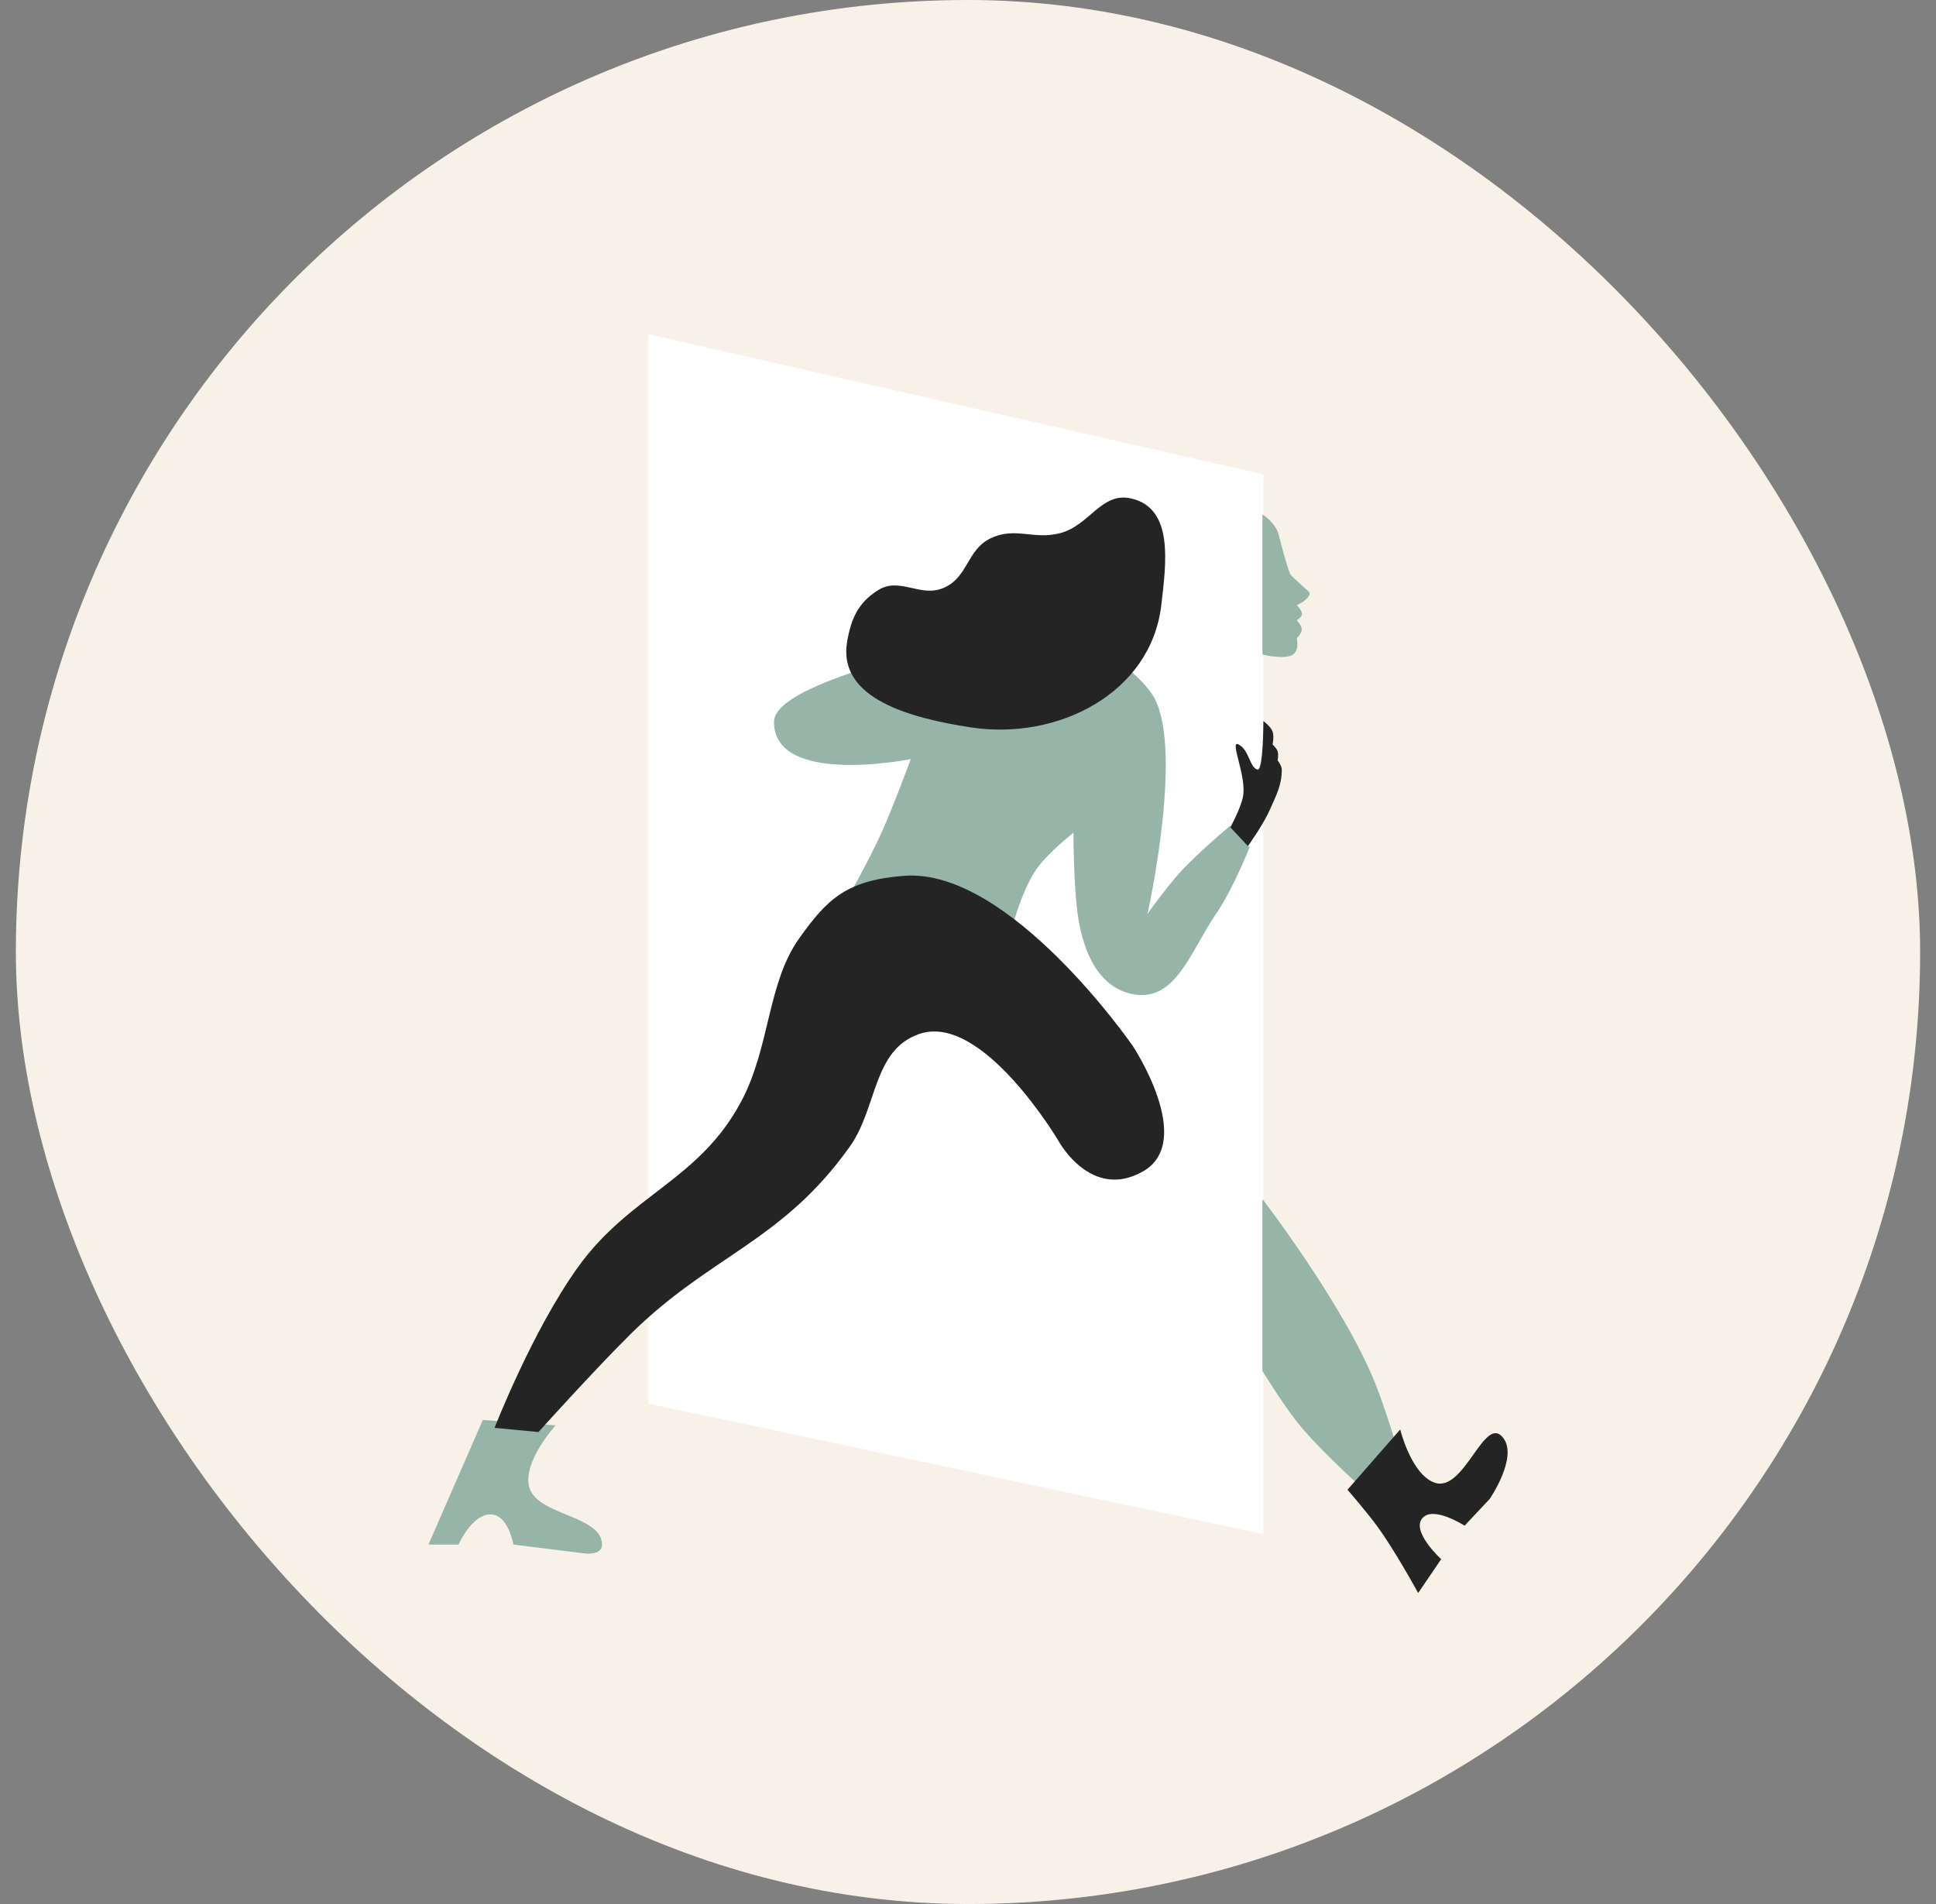 <?xml version="1.0" encoding="UTF-8"?> <svg xmlns="http://www.w3.org/2000/svg" width="61" height="60" viewBox="0 0 61 60" fill="none"><rect x="0" y="0" width="61" height="60" fill="#808080" stroke="none"/> <rect x="0.5" width="60" height="60" rx="30" fill="#F8F1E7"></rect> <path d="M39.803 14.946L20.43 10.531V44.231L39.803 48.343V14.946Z" fill="white"></path> <path d="M40.291 16.857C40.195 16.47 39.777 16.211 39.777 16.211V20.626C39.777 20.626 40.478 20.802 40.739 20.626C40.952 20.483 40.858 20.112 40.858 20.112C40.858 20.112 41.009 19.968 41.016 19.848C41.024 19.715 40.858 19.545 40.858 19.545C40.858 19.545 40.989 19.47 41.016 19.387C41.06 19.256 40.858 19.071 40.858 19.071C40.924 19.023 40.998 19.026 41.135 18.899C41.272 18.773 41.293 18.694 41.227 18.636C41.073 18.5 40.747 18.206 40.673 18.122C40.6 18.038 40.388 17.243 40.291 16.857Z" fill="#96B4A8"></path> <path d="M43.349 43.637C42.364 41.148 39.777 37.785 39.777 37.785V43.202C39.777 43.202 40.392 44.206 40.858 44.797C41.542 45.662 42.835 46.813 42.835 46.813L44.008 45.587C44.008 45.587 43.645 44.384 43.349 43.637Z" fill="#96B4A8"></path> <path d="M17.506 44.917L15.213 44.746L13.5 48.673H14.449C14.449 48.673 14.833 47.786 15.398 47.725C16.007 47.659 16.175 48.673 16.175 48.673L18.403 48.95C18.403 48.95 18.971 49.033 18.969 48.673C18.965 47.75 16.92 47.758 16.676 46.868C16.457 46.069 17.506 44.917 17.506 44.917Z" fill="#96B4A8"></path> <path d="M27.774 26.241C27.386 27.096 26.72 28.283 26.72 28.283L31.846 29.39C31.846 29.39 32.176 28.055 32.676 27.361C33.043 26.853 33.823 26.241 33.823 26.241C33.823 26.241 33.823 27.835 33.955 28.797C34.087 29.759 34.48 31.044 35.629 31.315C37.029 31.645 37.502 29.982 38.317 28.797C38.837 28.043 39.372 26.702 39.372 26.702L38.752 26.03C38.752 26.03 37.707 26.898 37.131 27.545C36.719 28.008 36.156 28.797 36.156 28.797C36.156 28.797 37.367 23.367 36.275 21.839C35.435 20.663 33.283 19.664 33.283 19.664C33.283 19.664 24.387 21.164 24.387 22.748C24.387 24.791 28.696 23.921 28.696 23.921C28.696 23.921 28.158 25.392 27.774 26.241Z" fill="#96B4A8"></path> <path d="M44.118 45.047L42.457 46.945C42.457 46.945 43.041 47.618 43.38 48.078C43.956 48.862 44.684 50.2 44.684 50.2L45.409 49.133C45.409 49.133 44.456 48.263 44.816 47.841C45.159 47.439 46.147 48.078 46.147 48.078L46.938 47.235C46.938 47.235 47.827 45.94 47.373 45.324C46.775 44.511 46.149 47.059 45.198 46.721C44.465 46.46 44.118 45.047 44.118 45.047Z" fill="#242424"></path> <path d="M18.218 39.921C16.78 41.916 15.582 44.995 15.582 44.995L16.966 45.127C16.966 45.127 18.677 43.224 19.839 42.069C22.366 39.558 24.632 39.144 26.771 36.139C27.654 34.9 27.492 33.083 28.972 32.58C30.961 31.905 33.361 35.968 33.361 35.968C33.361 35.968 34.38 37.841 36.01 36.916C37.684 35.968 35.694 32.963 35.694 32.963C35.694 32.963 31.815 27.339 28.485 27.599C26.676 27.74 26.068 28.321 25.177 29.576C24.175 30.986 24.268 32.986 23.358 34.702C22.033 37.2 19.871 37.627 18.218 39.921Z" fill="#242424"></path> <path d="M39.161 25.121C39.075 25.514 38.766 26.07 38.766 26.07L39.319 26.663C39.319 26.663 39.806 25.988 40.018 25.503C40.222 25.036 40.387 24.739 40.387 24.252C40.387 24.127 40.255 23.962 40.255 23.962C40.255 23.962 40.292 23.778 40.255 23.672C40.221 23.574 40.097 23.461 40.097 23.461C40.097 23.461 40.151 23.202 40.097 23.052C40.038 22.891 39.807 22.723 39.807 22.723C39.807 22.723 39.807 24.296 39.622 24.252C39.372 24.191 39.369 23.645 39.029 23.461C38.713 23.289 39.3 24.486 39.161 25.121Z" fill="#242424"></path> <path d="M29.75 18.518C29.008 18.852 28.357 18.165 27.668 18.597C27.041 18.989 26.818 19.49 26.692 20.218C26.378 22.04 28.753 22.638 30.58 22.92C33.335 23.345 36.266 21.84 36.59 19.072C36.748 17.719 36.98 16.026 35.654 15.711C34.698 15.483 34.34 16.564 33.388 16.805C32.562 17.013 31.98 16.594 31.213 16.963C30.462 17.325 30.511 18.177 29.75 18.518Z" fill="#242424"></path> </svg> 